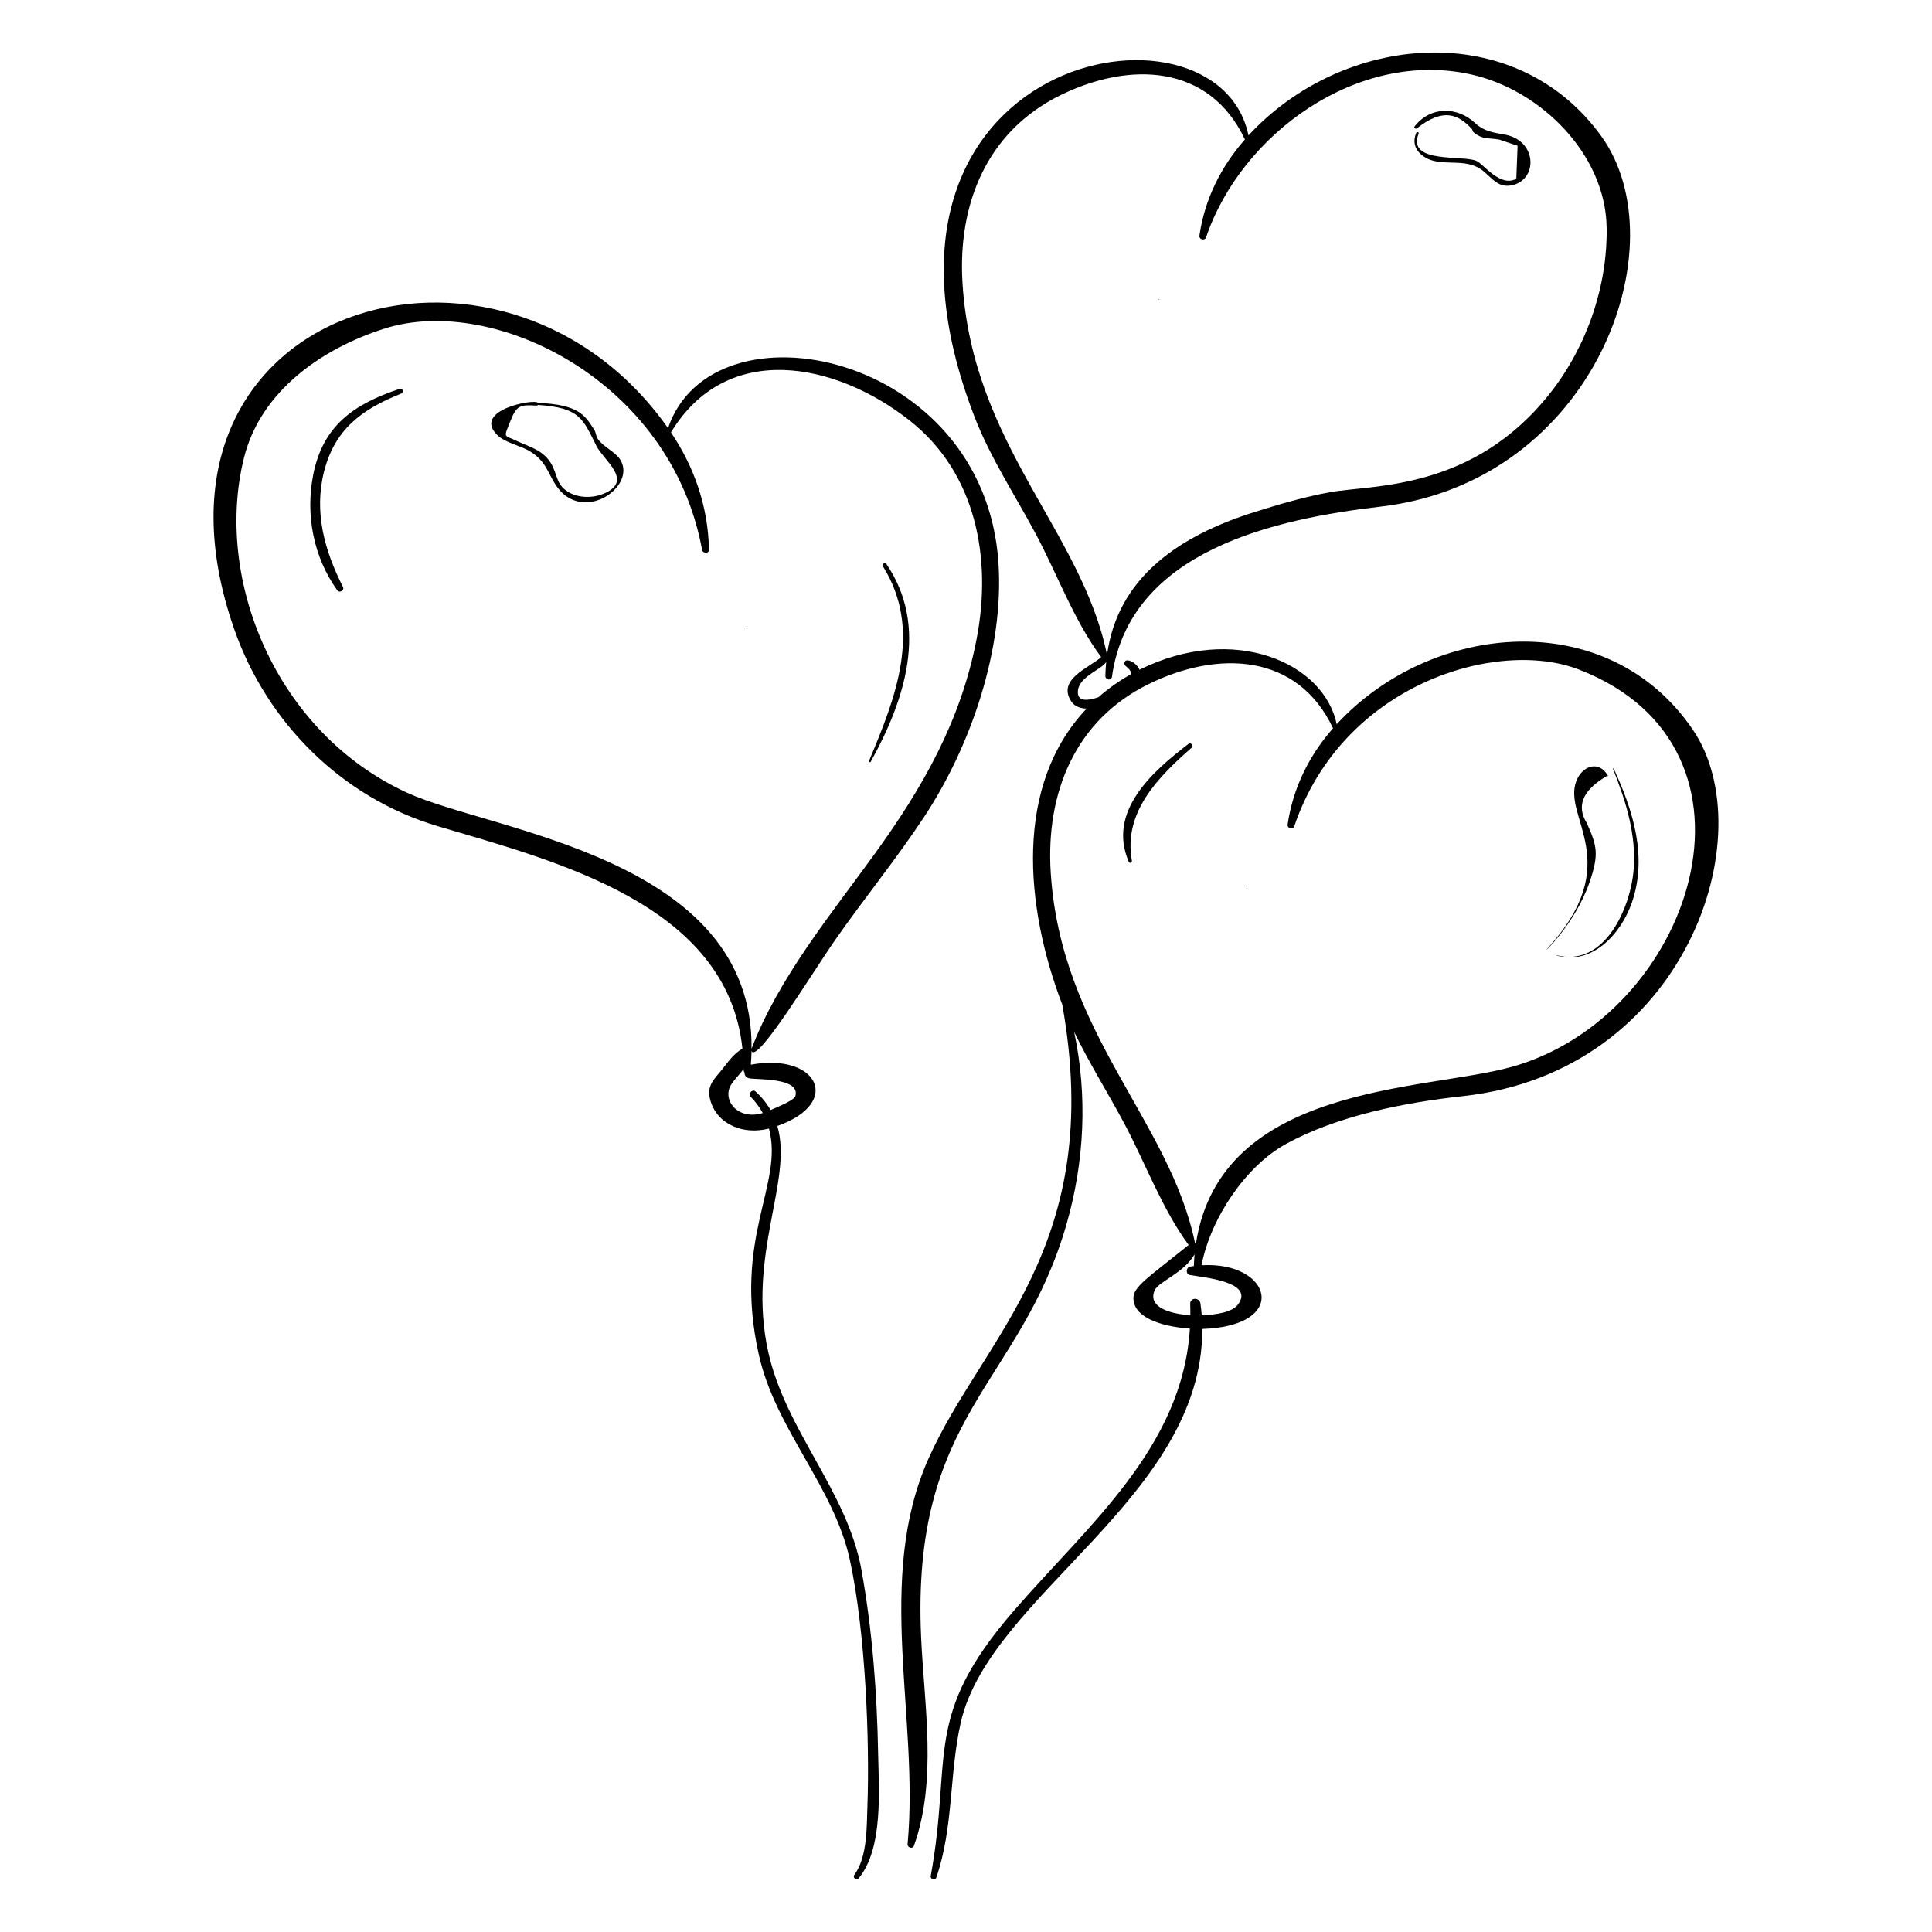 <?xml version="1.0" encoding="UTF-8"?>
<!-- Uploaded to: ICON Repo, www.svgrepo.com, Generator: ICON Repo Mixer Tools -->
<svg fill="#000000" width="800px" height="800px" version="1.1" viewBox="144 144 512 512" xmlns="http://www.w3.org/2000/svg">
 <g>
  <path d="m341.96 310.77c0.121 0 0.105-0.188-0.016-0.188s-0.105 0.188 0.016 0.188z"/>
  <path d="m592.61 337.36c-22.531-33.074-69.285-28.625-94.379-1.43-3.336-16.262-27.16-26.879-52.254-14.449-0.609-1.332-1.977-2.484-3.305-2.481-0.762 0-0.891 1.031-0.414 1.449 0.75 0.66 1.375 1.086 1.562 2.168-3.144 1.75-6.07 3.809-8.738 6.164-2.926 0.973-5.805 1.273-5.406-1.887 0.461-3.629 6.277-5.496 7.481-7.457-0.109 1.199-0.203 2.406-0.223 3.668-0.016 1.105 1.586 1.383 1.746 0.23 4.731-33.582 43.477-41.836 71.25-45.086 56.586-6.617 79.293-69.289 58.41-98.191-22.742-31.473-68.285-27.457-93.477-0.176-8.191-40.156-109.7-21.805-72.648 74.465 4.215 10.957 10.84 20.949 16.344 31.277 5.684 10.664 10.039 22.785 17.27 32.52-0.004 0.004-0.008 0.004-0.012 0.008-3.133 2.816-11.742 5.852-7.938 11.699 0.875 1.348 2.387 1.895 4.094 1.934-19.312 20.34-16.336 52.629-6.465 78.422 11.52 64.145-21.078 87.973-35.5 120.46-14.156 31.887-2.387 68.43-5.484 102.02-0.09 0.957 1.34 1.426 1.688 0.449 6.184-17.316 2.734-37.129 1.902-55.062-2.754-59.348 26.207-66.961 38.488-109.52 4.82-16.703 5.633-34.199 2.062-51.094 3.988 8.285 8.961 16.164 13.262 24.238 5.629 10.562 9.965 22.547 17.07 32.234-10.945 8.828-14.672 11.043-14.625 14.164 0.09 5.676 9.023 7.594 14.961 8.008-1.98 31.504-26.879 51.949-46.652 74.758-24.348 28.082-16.211 38.414-22.027 70.305-0.152 0.836 1.168 1.297 1.461 0.453 4.625-13.336 3.418-27.52 6.504-41.156 7.644-33.773 64.164-59.711 63.996-104.28 23.43-0.727 18.395-17.984-0.199-16.879 2.391-12.34 11.586-26.176 22.289-32.086 13.691-7.566 31.629-11.051 46.953-12.727 59.293-6.469 79.832-69.41 60.953-97.129zm-193.53-118.18c-1.34-21.02 6.387-40.344 25.93-49.949 18.344-9.016 39.48-8.285 48.906 11.723-6.211 7.074-10.621 15.602-12.059 25.496-0.148 1.02 1.43 1.438 1.766 0.445 9.344-27.469 40.188-49.801 70.133-43.195 18.621 4.109 35.656 21.176 36.016 40.461 0.289 15.574-5.203 31.527-14.785 43.785-20.508 26.238-47.203 24.449-58.516 26.492-6.805 1.23-13.434 3.195-20.023 5.266-19.781 6.211-36.289 17.227-39.07 37.867-6.711-32.836-35.559-55.539-38.297-98.391zm60.281 260.5c-1.059 0.215-1.191 1.977-0.066 2.195 3.344 0.656 17.367 1.711 12.766 7.859-1.48 1.977-5.641 2.711-9.594 2.82-0.082-1.031-0.188-2.066-0.34-3.109-0.246-1.703-2.781-1.648-2.715 0.133 0.039 0.992 0.043 1.973 0.039 2.945-5.172-0.25-11.477-2.09-9.426-6.621 1.035-2.281 7.629-4.449 10.551-9.5-0.098 1.02-0.156 2.055-0.195 3.106-0.352 0.051-0.695 0.105-1.02 0.172zm85.059-52.891c-23.027 6.359-76.969 4.402-83.484 46.77-0.074-0.047-0.148-0.082-0.234-0.113-6.797-32.719-35.523-55.52-38.25-98.195-1.34-21.02 6.387-40.344 25.926-49.949 18.332-9.012 39.457-8.285 48.891 11.691-6.215 7.082-10.602 15.637-12.039 25.527-0.148 1.02 1.43 1.438 1.766 0.445 12.832-37.77 53.809-49.902 75.434-41.531 53.844 20.84 30.039 92.082-18.008 105.36z"/>
  <path d="m474.4 379.49c0.121 0 0.105-0.188-0.016-0.188-0.121 0-0.105 0.188 0.016 0.188z"/>
  <path d="m451.02 223.23c-0.121 0-0.105 0.188 0.016 0.188s0.105-0.188-0.016-0.188z"/>
  <path d="m249.91 247.05c-12.172 4.051-20.348 9.738-22.91 22.781-2.086 10.621 0.078 21.832 6.394 30.617 0.574 0.801 1.957 0.004 1.5-0.895-4.856-9.543-7.731-19.797-5.039-30.496 2.844-11.305 10.074-16.621 20.477-20.754 0.785-0.312 0.395-1.523-0.422-1.254z"/>
  <path d="m374.74 345.89c8.953-16.117 15.516-35.773 4.184-52.387-0.398-0.582-1.32-0.035-0.941 0.57 10.535 16.848 3.363 34.844-3.688 51.574-0.117 0.266 0.301 0.5 0.445 0.242z"/>
  <path d="m458.98 341.12c-9.621 7.363-21.613 17.922-15.832 31.301 0.207 0.48 0.898 0.148 0.812-0.316-2.344-12.887 7.019-22.219 15.875-29.992 0.562-0.492-0.262-1.445-0.855-0.992z"/>
  <path d="m571.46 347.75c3.406 8.555 6.246 17.543 5.457 26.867-0.848 10-7.676 25.848-20.461 22.512-0.047-0.012-0.059 0.059-0.012 0.074 9.461 2.742 17.152-5.731 20.012-13.992 4.191-12.109 0.352-24.418-4.82-35.523-0.047-0.105-0.223-0.051-0.176 0.062z"/>
  <path d="m564.54 362.17c-2.871-4.598-1.129-8.758 5.227-12.48 0.125 0.156 0.422 0 0.312-0.184-2.316-4.004-6.691-2.668-8.316 1.418-3.848 9.684 13.211 21.691-7.691 44.445-1.898 2.07 7.309-6.269 11.188-17.617 2.574-7.519 1.91-9.621-0.719-15.582z"/>
  <path d="m519.5 178c6.883-5.418 10.863-3.84 14.582 0.203 0.137 0.148 0.195 0.66 0.414 0.836 2.484 2.039 3.781 1.406 6.848 1.957 1.609 0.543 3.223 1.09 4.832 1.633-0.113 2.918-0.227 5.832-0.34 8.75-4.191 2.289-8.504-3.68-10.445-4.68-3.402-1.754-18.691 0.867-15.445-7.273 0.16-0.398-0.461-0.609-0.625-0.219-0.949 2.258-0.453 4.305 1.469 5.871 4.676 3.812 11.262 0.145 16.305 4.262 2.305 1.883 3.867 4.316 7.172 3.824 7.281-1.09 7.356-11.84-1.43-13.488-3.117-0.582-5.465-0.781-8-3.137-4.574-4.258-11.656-4.512-15.957 0.949-0.293 0.379 0.281 0.777 0.621 0.512z"/>
  <path d="m302.41 260.3c-0.477-0.711-0.477-1.727-0.957-2.457-2.449-3.707-3.891-6.609-14.891-7.082-0.715-1.195-17.434 1.855-10.84 8.477 2.152 2.16 6.121 2.781 8.719 4.371 4.16 2.547 4.59 5.391 6.738 8.77 6.965 10.941 21.867 0.492 17.109-6.695-1.305-1.969-4.492-3.32-5.879-5.383zm1.414 14.59c-3.441 1.391-8.145 1.043-10.793-1.773-2.141-2.273-1.469-5.824-5.215-8.836-1.938-1.555-4.738-2.391-6.981-3.469-3.344-1.609-3.422-0.605-1.609-5.16 1.711-4.289 2.59-4.41 6.957-4.164 0.176 0.008 0.285-0.066 0.363-0.172 11.086 0.711 11.883 3.586 15.512 10.871 1.926 3.852 10.133 9.316 1.766 12.703z"/>
  <path d="m372.31 560.11c-3.793-21.035-20.07-36.895-24.715-57.816-5.719-25.766 6.66-45.477 2.402-59.902 17.434-6.141 10.637-19.496-7.027-16.238 0.105-1.23 0.176-2.445 0.199-3.644 1.418 3.519 15.996-20.582 22.238-29.523 7.648-10.953 16.152-21.355 23.504-32.5 12.453-18.875 21.207-44.566 19.688-67.379-3.727-55.887-75.84-70.414-87.566-35.641-43.93-62.469-144.98-32.68-114.96 53.273 8.664 24.805 28.57 44.656 53.859 52.184 31.062 9.25 76.809 20.566 80.824 59-2.652 1.453-4.227 4.195-6.227 6.5-2.121 2.449-3.215 4.117-2.211 7.406 1.934 6.332 8.883 8.965 15.465 7.246 4.004 14.922-9.676 28.777-2.676 59.98 4.438 19.777 19.871 34.812 24.121 54.352 4.164 19.16 5.266 47.98 4.648 65.234-0.199 5.594-0.004 13.496-3.449 18.191-0.555 0.754 0.508 1.684 1.121 0.949 6.582-7.902 5.34-23.598 5.168-32.949-0.293-16.227-1.523-32.734-4.406-48.723zm-120.41-206.02c-34.871-15.965-51.277-56.715-43.223-88.832 4.422-17.637 20.668-28.945 37.336-34.211 28.816-9.105 75.855 13.828 84.047 58.68 0.176 0.969 1.84 1.043 1.82-0.031-0.207-11.586-3.981-22.055-10.07-31.102 14.773-24.387 43.508-18.645 63.152-3.238 17.801 13.965 21.953 36.672 17.848 57.992-4.188 21.754-14.34 39.465-27.125 57.105-11.5 15.867-25.555 33.031-32.516 51.484 0.531-50.781-68.688-57.508-91.27-67.848zm85.402 78.273c0.586-1.637 2.688-3.508 3.758-5.082 0 0.379 0 0.648 0.242 0.93-0.016 0.723 0.355 1.398 1.32 1.566 2.082 0.363 13.5-0.191 12.164 4.664-0.312 1.133-4.246 2.695-6.574 3.734-1.008-1.766-2.324-3.426-4.016-4.941-0.801-0.719-2.043 0.613-1.289 1.391 1.355 1.391 2.414 2.84 3.234 4.336-6.223 1.887-10.223-2.746-8.84-6.598z"/>
 </g>
</svg>